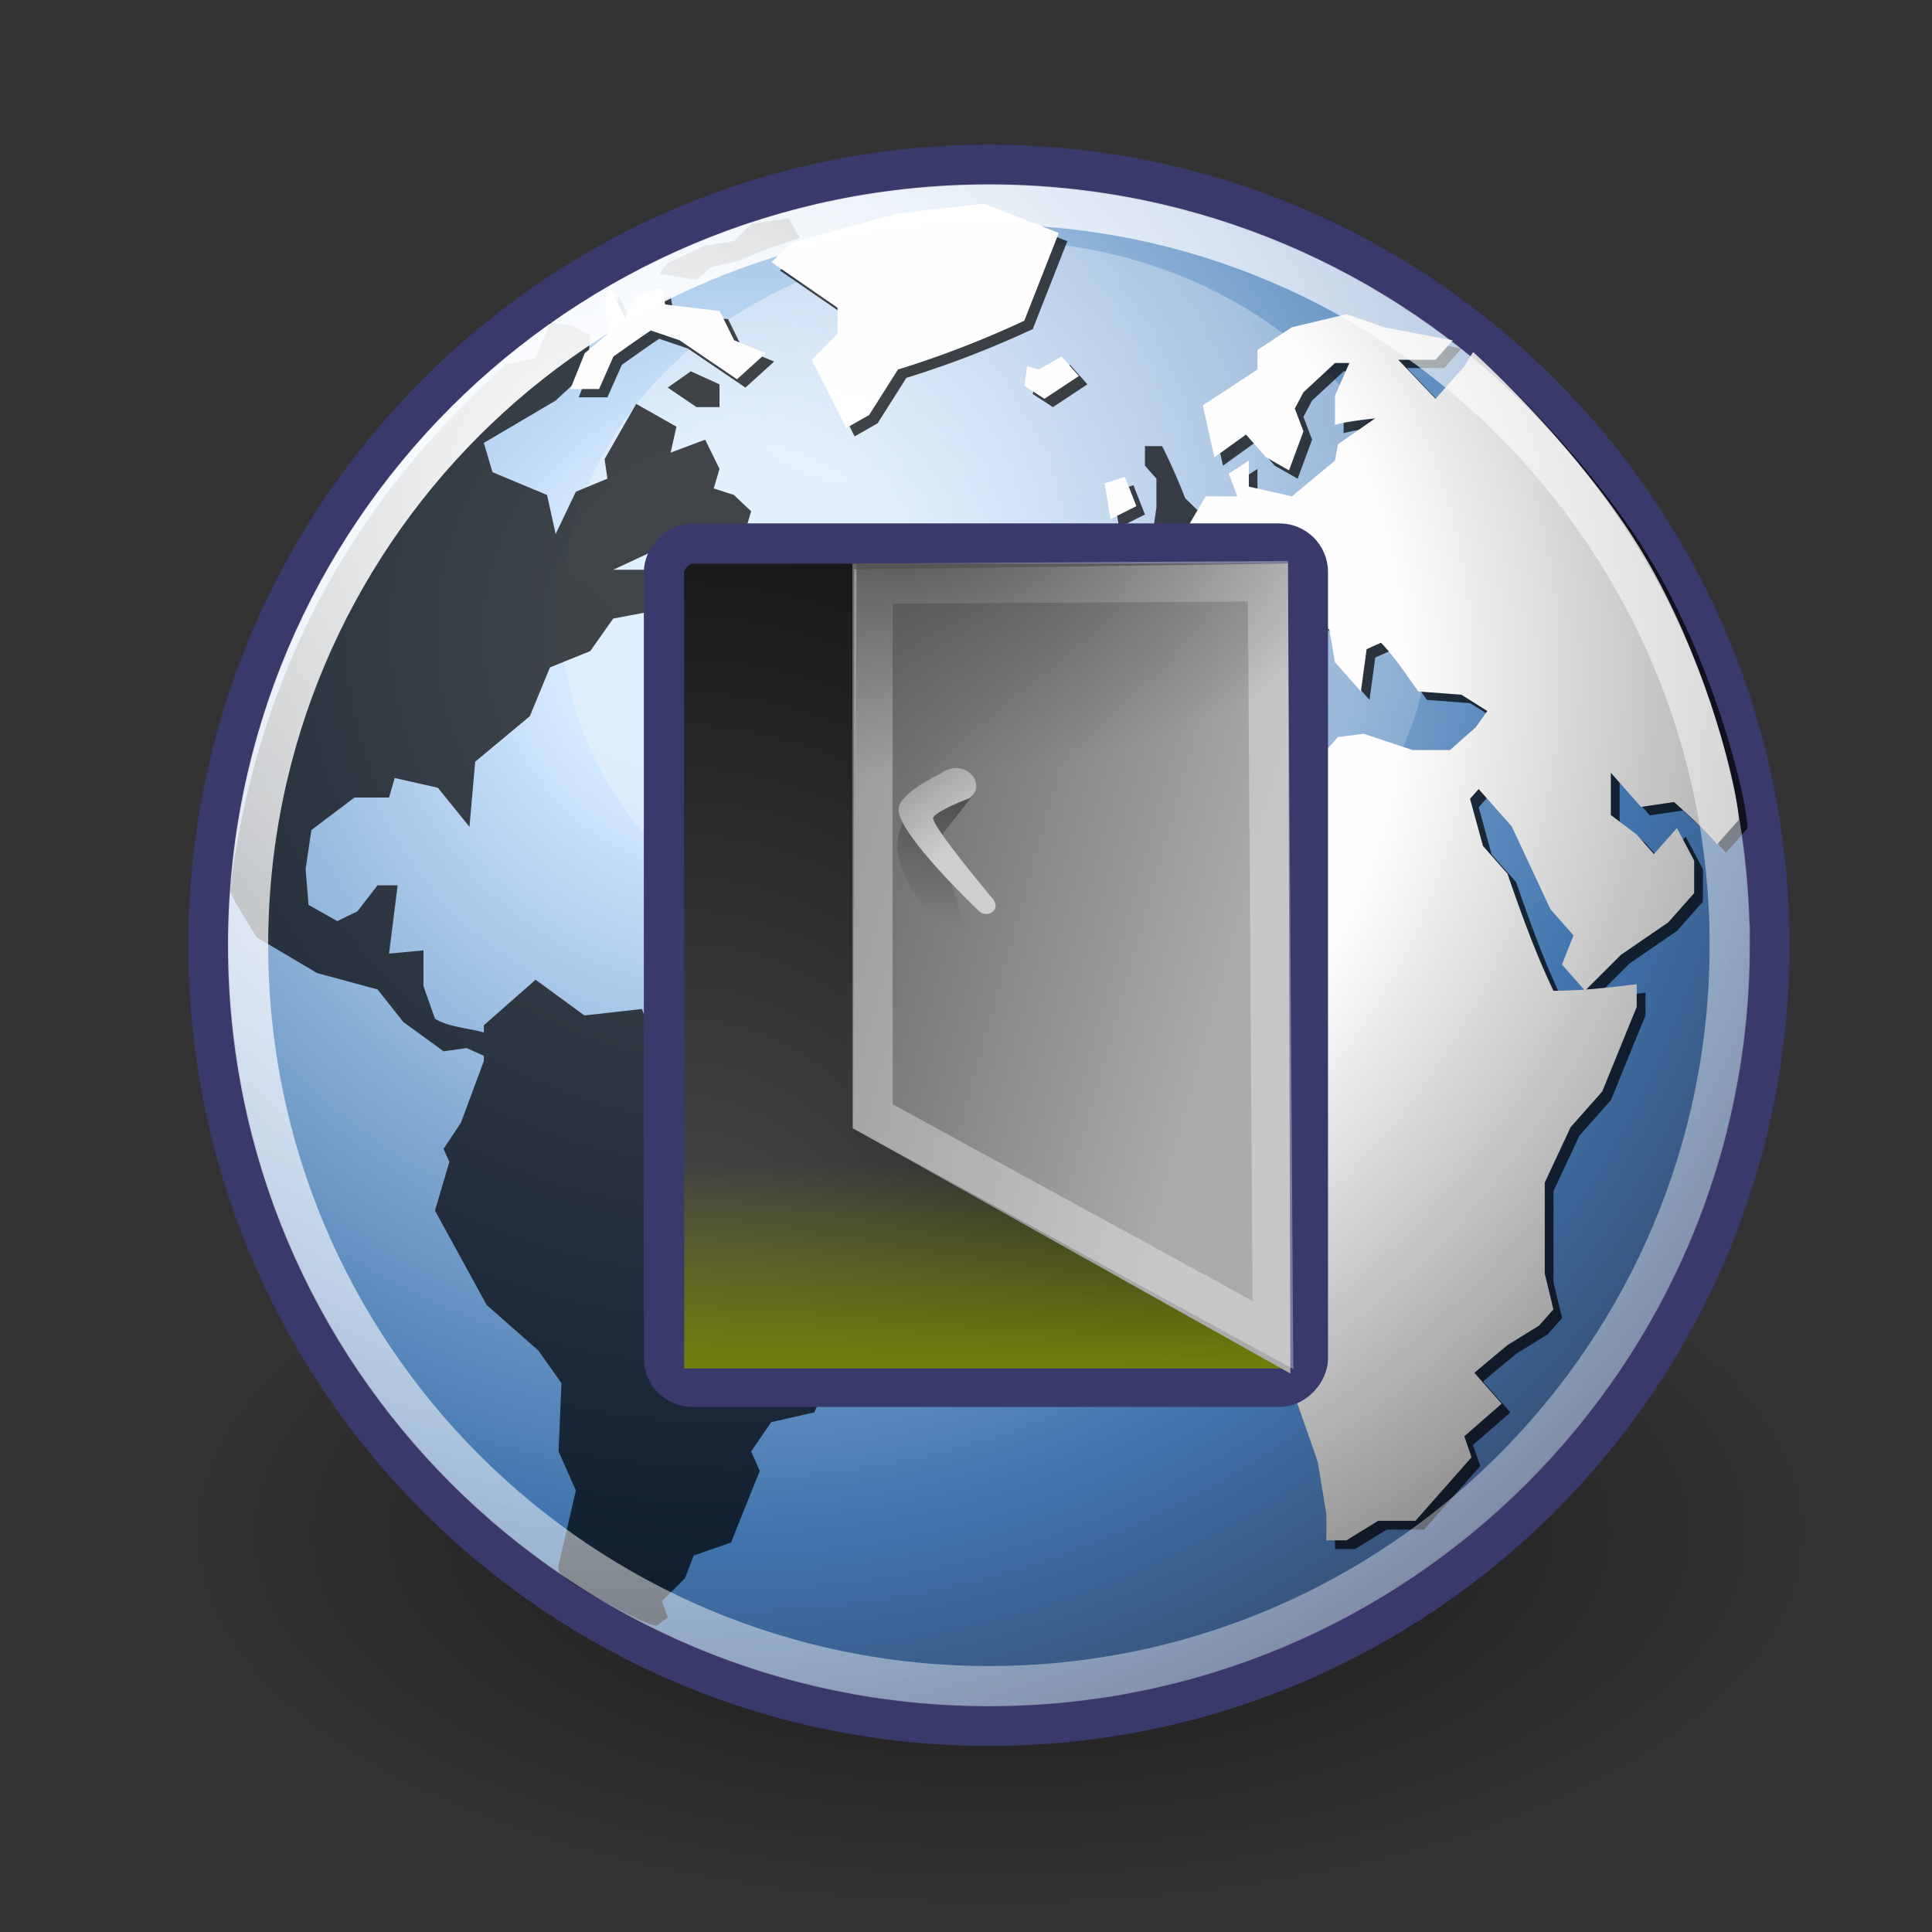 <svg xmlns="http://www.w3.org/2000/svg" xmlns:xlink="http://www.w3.org/1999/xlink" viewBox="0 0 48 48"><rect x="0" y="0" width="48" height="48" fill="#333333" stroke="none"/><defs><radialGradient id="g" cx="93.78" gradientUnits="userSpaceOnUse" cy="40.545" r="16.322" gradientTransform="matrix(1.009 0 0 1.319 -111.52 -18.767)"><stop offset="0" stop-color="#505050"/><stop offset="1" stop-color="#181818"/></radialGradient><radialGradient id="e" fx="18.934" fy="17.81" xlink:href="#a" gradientUnits="userSpaceOnUse" cy="17.486" cx="18.634" gradientTransform="scale(1.037 .964)" r="40.693"/><radialGradient id="d" gradientUnits="userSpaceOnUse" cy="10.476" cx="11.827" gradientTransform="scale(1.179 .848)" r="32.665"><stop offset="0" stop-color="#fff"/><stop offset="1" stop-color="#fff" stop-opacity="0"/></radialGradient><radialGradient id="j" cx="27.884" gradientUnits="userSpaceOnUse" cy="7.14" r="9.723" gradientTransform="matrix(-1.259 0 0 .667 57.401 8.044)"><stop offset="0" stop-color="#4e4e4e"/><stop offset="1" stop-color="#616161" stop-opacity="0"/></radialGradient><radialGradient id="f" gradientUnits="userSpaceOnUse" cy="12.142" cx="15.601" gradientTransform="scale(1 1)" r="43.527"><stop offset="0" stop-color="#fff"/><stop offset="1" stop-color="#fff" stop-opacity=".165"/></radialGradient><radialGradient id="b" gradientUnits="userSpaceOnUse" cy="63.965" cx="15.116" gradientTransform="scale(1.644 .608)" r="12.289"><stop offset="0"/><stop offset="1" stop-opacity="0"/></radialGradient><radialGradient id="c" gradientUnits="userSpaceOnUse" cy="15.716" cx="18.248" gradientTransform="scale(1 1)" r="29.993"><stop offset="0" stop-color="#d3e9ff"/><stop offset=".155" stop-color="#d3e9ff"/><stop offset=".75" stop-color="#4074ae"/><stop offset="1" stop-color="#36486c"/></radialGradient><linearGradient id="h" y2="28.113" gradientUnits="userSpaceOnUse" y1="43.757" gradientTransform="matrix(.496 0 0 .326 -39.193 19.715)" x2="30.936" x1="30.936"><stop offset="0" stop-color="#727e0a"/><stop offset="1" stop-color="#727e0a" stop-opacity="0"/></linearGradient><linearGradient id="l" y2="18.064" gradientUnits="userSpaceOnUse" y1="21.511" gradientTransform="matrix(-.458 0 0 .458 37.773 11.28)" x2="33.711" x1="31.079"><stop offset="0" stop-color="#cecece"/><stop offset="1" stop-color="#9e9e9e"/></linearGradient><linearGradient id="k" y2="24.765" gradientUnits="userSpaceOnUse" y1="19.108" gradientTransform="matrix(-.458 0 0 .458 38.285 11.28)" x2="34.007" x1="31.853"><stop offset="0" stop-color="#525252"/><stop offset="1" stop-color="#525252" stop-opacity="0"/></linearGradient><linearGradient id="i" y2="27.759" gradientUnits="userSpaceOnUse" y1="19.804" gradientTransform="matrix(-.495 0 0 .491 39.023 12.499)" x2="18.031" x1="46.846"><stop offset="0" stop-color="#4e4e4e"/><stop offset="1" stop-color="#ababab"/></linearGradient><linearGradient id="a"><stop offset="0" stop-color="#fff"/><stop offset=".379" stop-color="#fefefe"/><stop offset="1" stop-color="#1d1d1d"/></linearGradient></defs><path d="M45.053 38.909a20.203 7.475 0 11-40.406 0 20.203 7.475 0 1140.406 0z" transform="matrix(1 0 0 1.243 0 -10.272)" opacity=".583" fill="url(#b)"/><path d="M43.96 23.485c0 10.71-8.682 19.392-19.39 19.392-10.71 0-19.391-8.682-19.391-19.392 0-10.709 8.681-19.39 19.391-19.39 10.708 0 19.39 8.681 19.39 19.39z" stroke="#39396c" fill="url(#c)"/><path d="M30.709 15.271a12.93 9.293 0 11-25.86 0 12.93 9.293 0 1125.86 0z" transform="matrix(.836 0 0 1 9.887 0)" opacity=".422" fill="url(#d)"/><g fill-opacity=".713"><path d="M43.415 20.582l-.535.607c-.328-.387-.697-.712-1.07-1.052l-.821.12-.75-.847v1.049l.642.486.428.485.572-.646c.143.27.286.538.428.809v.807l-.643.727-1.178.809-.892.89-.572-.649.286-.727-.572-.646-.964-2.061-.82-.929-.216.242.322 1.173.607.687c.346.999.689 1.955 1.144 2.91.705 0 1.37-.075 2.07-.163v.566l-.857 2.102-.786.888-.642 1.376v2.262l.215.89-.358.403-.786.485-.821.687.679.768-.929.81.18.523-1.394 1.578h-.928l-.786.485h-.5v-.647l-.213-1.295c-.276-.811-.564-1.618-.857-2.423 0-.595.036-1.184.07-1.778l.359-.809-.5-.97.036-1.333-.68-.769.34-1.11-.553-.628h-.965l-.321-.363-.964.607-.393-.446-.893.768c-.606-.687-1.213-1.374-1.821-2.06l-.713-1.7.642-.968-.356-.404.785-1.86a66.54 66.54 0 011.999-2.343l1.214-.323 1.357-.162.928.243 1.321 1.332.465-.524.641-.08 1.215.403h.929l.642-.566.286-.404-.643-.404-1.072-.081c-.298-.412-.574-.846-.927-1.212l-.358.16-.142 1.052-.644-.727-.141-.81-.714-.563h-.287l.715.807-.286.727-.57.161.356-.727-.644-.322-.57-.646-1.072.241-.143.323-.642.404-.357.89-.893.444-.393-.444h-.428v-1.456l.93-.485h.713l-.144-.565-.57-.566.963-.202.536-.606.428-.728h.787l-.215-.565.5-.323v.646l1.07.242 1.071-.888.072-.405.928-.646c-.336.042-.672.073-1 .162v-.728l.357-.809h-.357l-.784.727-.215.405.215.566-.358.97-.571-.324-.5-.565-.785.565-.286-1.292 1.357-.89v-.485l.856-.566 1.357-.323.93.323 1.713.324-.429.484h-.928l.928.97.714-.808.218-.355s2.737 2.453 4.301 5.138c1.565 2.685 2.3 5.85 2.3 6.493zM25.731 9.306l-.071.485.5.324.856-.566-.428-.485-.572.323-.285-.08M26.517 5.993l-1.856-.728-2.142.242-2.643.728-.5.485 1.642 1.131v.647l-.642.646.857 1.699.57-.325.716-1.13a24.55 24.55 0 003.14-1.213l.858-2.182M28.446 12.783l-.286-.728-.501.162.144.888.643-.322"/><path d="M28.73 12.62l-.142.97.785-.162.57-.565-.498-.485a14.575 14.575 0 00-.572-1.294h-.427v.485l.285.324v.727M18.162 27.977l-.571-1.132-1.071-.242-.572-1.535-1.427.161-1.215-.888-1.285 1.131v.179c-.39-.113-.868-.128-1.214-.341l-.286-.808v-.89l-.856.08.214-1.696h-.5l-.5.647-.5.241-.714-.402-.072-.89.143-.97 1.072-.808h.857l.142-.485 1.071.242.786.97.142-1.617 1.358-1.131.5-1.212 1-.404.57-.808 1.286-.243.642-.97h-1.928l1.214-.566h.857l1.214-.405.143-.483-.429-.405-.5-.162.143-.485-.356-.727-.858.322.144-.645-1-.566-.785 1.372.07.486-.784.325-.502 1.05-.214-.97-1.356-.566-.214-.727 1.784-1.052.786-.727.072-.889-.428-.242-.572-.081-.357.889s-.597.117-.75.155c-1.96 1.807-5.923 5.707-6.844 13.071.037.171.668 1.161.668 1.161l1.5.888 1.499.405.642.81 1 .727.571-.08.429.192v.13l-.571 1.536-.43.646.144.324-.357 1.212 1.285 2.344 1.285 1.132.572.808-.072 1.697.43.97-.43 1.858s-.033-.01.022.175c.055.187 2.288 1.426 2.43 1.32l.262-.2-.143-.404.57-.566.216-.566.928-.324.714-1.778-.214-.485.5-.727 1.07-.243.572-1.293-.143-1.616.857-1.212.143-1.214c-1.172-.58-2.335-1.18-3.499-1.778M16.591 9.63l.714.485h.571v-.566l-.713-.324-.572.404"/><path d="M14.735 8.983l-.358.889h.714l.358-.808c.308-.218.615-.437.928-.647l.715.243 1.428.97.714-.647-.786-.323-.357-.728-1.357-.162-.072-.404-.642.162-.285.566-.358-.728-.142.323.072.809-.572.485"/><g><path d="M17.305 6.962l.357-.323.714-.162c.49-.238.98-.398 1.5-.566l-.284-.485-.923.133-.435.434-.718.104-.639.3-.31.15-.19.254.928.16"/></g><g><path d="M18.519 14.64l.43-.646-.644-.484.214 1.13"/></g></g><g transform="translate(-.081 .03) scale(.982)" color="#000" fill="url(#e)"><path d="M44.071 20.714l-.545.618c-.334-.394-.709-.725-1.089-1.071l-.836.123-.764-.863v1.068l.654.495.436.494.582-.658.436.823v.822l-.655.74-1.199.823-.908.907-.582-.661.291-.74-.582-.658-.981-2.098-.836-.945-.219.246.328 1.194.618.699c.352 1.017.701 1.99 1.164 2.963.718 0 1.394-.077 2.107-.166v.576l-.872 2.139-.8.904-.654 1.401v2.303l.219.906-.364.41-.8.494-.836.699.691.782-.945.824.182.533-1.418 1.606h-.945l-.8.494h-.509v-.659l-.217-1.318c-.281-.826-.574-1.647-.872-2.467 0-.605.036-1.205.072-1.81l.364-.823-.509-.988.037-1.357-.692-.782.346-1.13-.563-.639h-.982l-.327-.37-.981.618-.4-.454-.909.782c-.617-.7-1.235-1.399-1.854-2.098l-.726-1.729.654-.986-.363-.411.799-1.894a67.733 67.733 0 012.035-2.385l1.236-.329 1.381-.165.945.248 1.345 1.356.473-.534.653-.082 1.236.411h.946l.654-.576.291-.411-.655-.412-1.091-.082c-.303-.419-.584-.861-.944-1.234l-.364.164-.145 1.07-.655-.74-.144-.824-.727-.574h-.292l.728.822-.291.74-.581.164.363-.74-.655-.328-.581-.658-1.091.246-.145.328-.654.412-.363.906-.909.452-.4-.452h-.436v-1.482l.946-.494h.726l-.146-.575-.58-.576.98-.206.545-.617.436-.741h.801l-.219-.575.509-.329v.658l1.09.246 1.09-.904.073-.412.945-.658c-.342.043-.684.074-1.018.165v-.741l.363-.823h-.363l-.798.74-.219.412.219.576-.365.987-.581-.329-.508-.576-.8.576-.291-1.316 1.381-.905v-.494l.872-.576 1.381-.33.946.33 1.744.33-.436.492h-.945l.945.988.727-.823.221-.361s2.787 2.497 4.379 5.23c1.593 2.733 2.341 5.955 2.341 6.609zM26.07 9.236l-.073.493.51.33.871-.576-.436-.494-.582.33-.29-.083M26.87 5.863l-1.89-.74-2.18.246-2.691.74-.508.494 1.671 1.152v.658l-.654.658.873 1.729.58-.33.729-1.151a24.99 24.99 0 003.197-1.235l.873-2.22M28.833 12.775l-.291-.741-.51.165.147.904.654-.328"/><path d="M29.123 12.609l-.145.988.799-.165.581-.575-.508-.494c-.171-.455-.368-.88-.582-1.317h-.435v.494l.29.329v.74M18.365 28.242l-.582-1.152-1.09-.247-.582-1.562-1.453.164-1.236-.904-1.309 1.151v.182c-.396-.115-.883-.13-1.235-.347l-.291-.822v-.906l-.872.082.218-1.727h-.51l-.508.658-.509.246-.727-.41-.073-.905.146-.988 1.09-.822h.873l.145-.494 1.09.246.8.988.145-1.646 1.382-1.152.508-1.234 1.018-.411.581-.822 1.309-.248.654-.987h-1.963l1.236-.576h.872l1.236-.412.146-.492-.437-.412-.509-.165.146-.494-.363-.74-.873.328.146-.657-1.018-.577-.799 1.398.072.494-.799.331-.51 1.069-.218-.987-1.381-.577-.218-.74 1.817-1.07.8-.74.073-.905-.436-.247-.582-.083-.363.906s-.608.119-.764.157c-1.996 1.84-6.03 5.81-6.966 13.306.037.174.679 1.182.679 1.182l1.526.904 1.527.412.654.824 1.018.74.581-.082.436.196v.133l-.581 1.563-.437.658.146.33-.363 1.233 1.308 2.386 1.308 1.153.582.822-.073 1.728.437.987-.437 1.892s-.034-.01.022.178c.056.19 2.329 1.451 2.473 1.344.144-.109.267-.205.267-.205l-.145-.41.581-.577.219-.576.945-.33.727-1.81-.218-.493.508-.74 1.09-.248.582-1.316-.145-1.645.872-1.234.145-1.235c-1.193-.59-2.376-1.2-3.561-1.81M16.766 9.565l.726.494h.582v-.576l-.726-.33-.582.412"/><path d="M14.876 8.907l-.364.905h.727l.364-.823c.314-.222.626-.445.945-.658l.727.247c.484.33.969.658 1.454.987l.727-.658-.8-.329-.364-.74-1.381-.165-.073-.412-.654.165-.29.576-.364-.74-.145.328.073.823-.582.494"/><g><path d="M17.492 6.85l.364-.329.727-.165c.498-.242.998-.405 1.527-.576l-.29-.494-.939.135-.443.442-.731.106-.65.305-.316.153-.193.259.944.164"/></g><g><path d="M18.728 14.666l.437-.658-.655-.493.218 1.151"/></g></g><path d="M42.975 23.486c0 10.165-8.241 18.406-18.406 18.406S6.163 33.651 6.163 23.486c0-10.166 8.241-18.406 18.406-18.406s18.406 8.24 18.406 18.406z" stroke="url(#f)" fill="none"/><rect rx=".707" ry=".707" height="20.951" width="15.998" transform="scale(-1 1)" y="13.504" x="-32.494" fill-rule="evenodd" color="#000" stroke="#39396c" stroke-miterlimit="10" fill="url(#g)"/><path transform="scale(-1 1)" fill-rule="evenodd" color="#000" fill="url(#h)" d="M-32 27.825h15V34h-15z"/><path d="M32.059 34.125L32 14l-10.78.147-.022 13.889 10.861 6.089z" fill-rule="evenodd" color="#000" fill="url(#i)"/><path d="M31.501 14.44l-9.823.062v13.23l9.948 5.437-.125-18.729z" opacity=".337" color="#000" stroke="#fff" stroke-miterlimit="10" fill="none"/><path d="M31.978 33.334L32 14H21.281l-.037 13.86 10.734 5.474z" fill-rule="evenodd" color="#000" fill="url(#j)"/><path d="M24.188 19.739l-.881 1.124.668 2.207s-.121.689-.476.223c-.354-.466-1.362-1.642-1.184-2.501.131-.638.496-.942.496-.942l1.377-.111z" fill-rule="evenodd" color="#000" fill="url(#k)"/><path d="M23.348 19.232s-.992.459-1.023.861c-.047.597 1.944 2.491 1.944 2.491.233.284.618.031.405-.243 0 0-1.589-1.887-1.489-2.035.126-.186.902-.476.902-.476.466-.345-.123-1.057-.739-.598z" fill-rule="evenodd" color="#000" fill="url(#l)"/></svg>